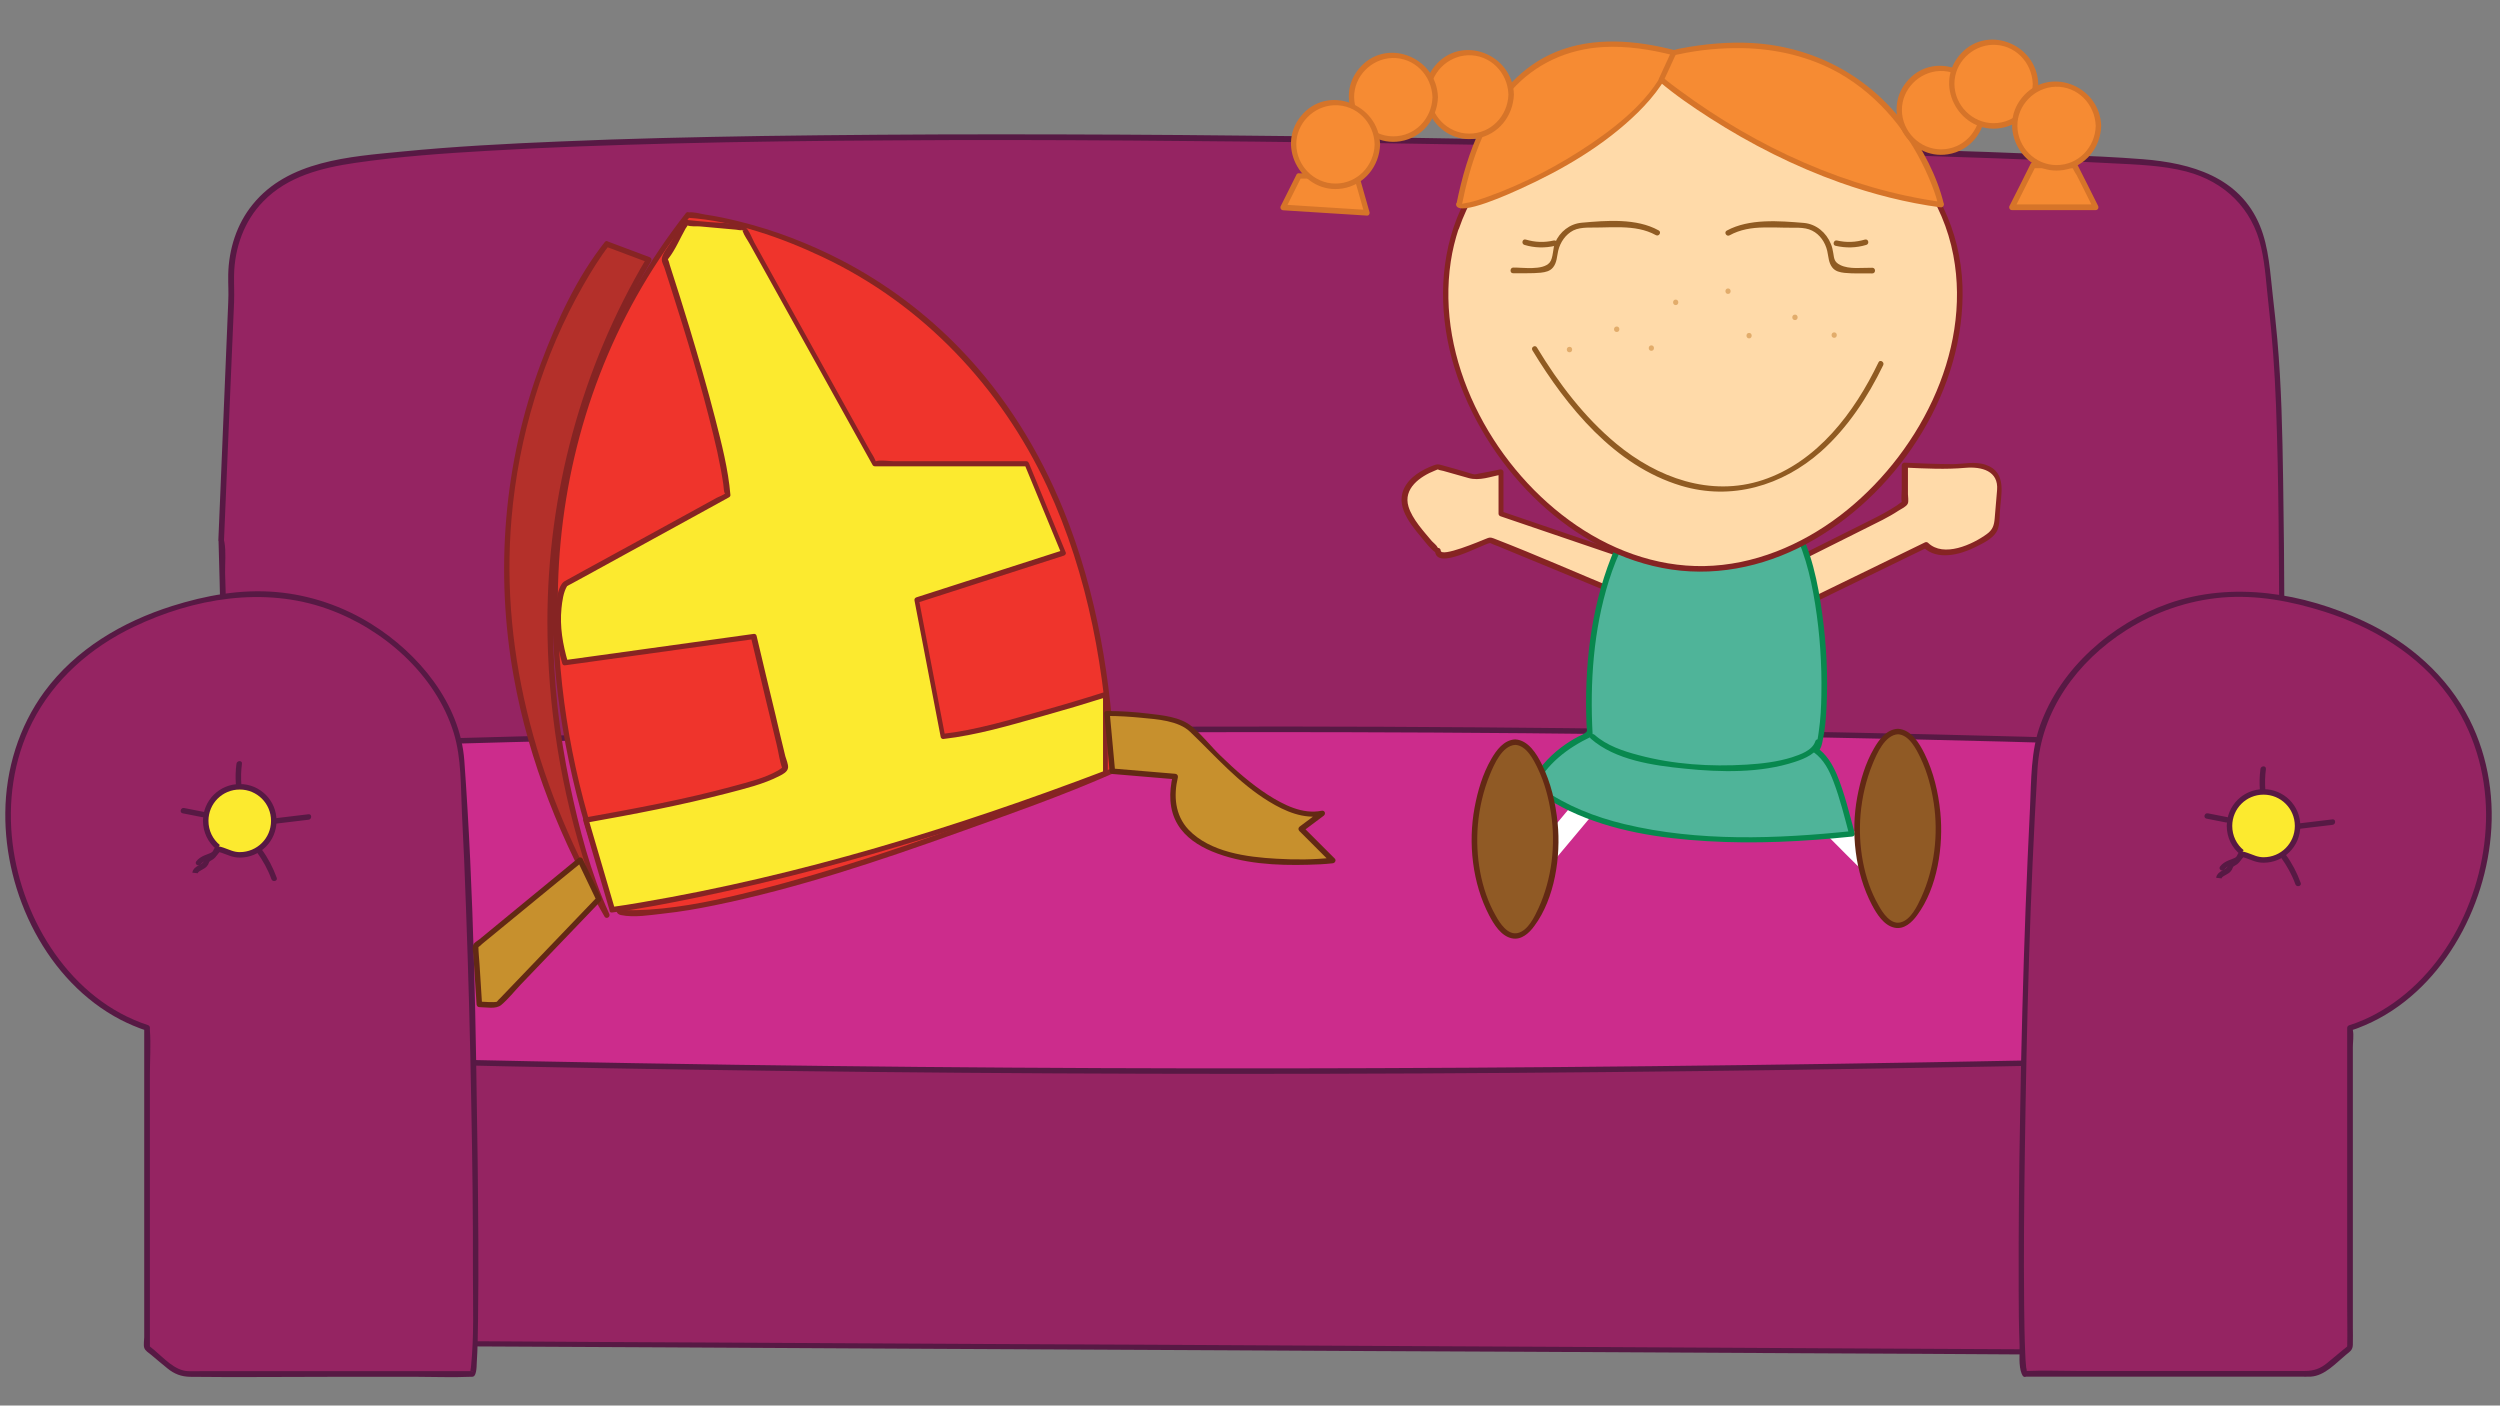 <?xml version="1.0" encoding="utf-8"?>
<!-- Generator: Adobe Illustrator 23.0.0, SVG Export Plug-In . SVG Version: 6.00 Build 0)  -->
<svg version="1.1" id="Laag_1" xmlns="http://www.w3.org/2000/svg" xmlns:xlink="http://www.w3.org/1999/xlink" x="0px" y="0px"
	 viewBox="0 0 1366 768" style="enable-background:new 0 0 1366 768;" xml:space="preserve">
<rect x="0" y="0" width="1366" height="768" fill="#808080" stroke="none"/>
<style type="text/css">
	.st0{fill:#952462;}
	.st1{fill:#571944;}
	.st2{fill:#CC2C8C;}
	.st3{fill:#FCEA2F;stroke:#571944;stroke-width:3;stroke-miterlimit:10;}
	.st4{fill:#FFFFFF;}
	.st5{fill:#FFDAA9;}
	.st6{fill:#862423;}
	.st7{fill:#4FB499;}
	.st8{fill:#08884E;}
	.st9{fill:#905A25;}
	.st10{fill:#622914;}
	.st11{fill:#905B22;}
	.st12{fill:#E2AC6B;}
	.st13{fill:#F68B33;}
	.st14{fill:#D67429;}
	.st15{fill:#EF342C;}
	.st16{fill:#FCEA2F;}
	.st17{fill:#C7902D;}
	.st18{fill:#B4302A;}
</style>
<g id="bank">
	<g>
		<path class="st0" d="M120.9,295.2l5.7-137.5c0,0-8.5-57,57.3-68.8c160.4-28.6,942.5-5.7,991.2,0c11.4,1.3,57.3,2.9,63,54.4
			s8.6,48.7,8.6,263.6v332.3l-1114.4-5.7L120.9,295.2z"/>
		<g>
			<path class="st1" d="M122.4,295.2c1.2-27.7,2.3-55.5,3.5-83.2c0.7-15.6,1.3-31.2,2-46.8c0.2-5.8-0.1-9.4,0-15
				c0.3-14.8,5.5-29.5,15.9-40.1c13.3-13.8,32-18.4,50.3-21.1c24-3.5,48.3-5.2,72.5-6.6c33.6-2,67.2-3.1,100.8-4
				c40-1,80-1.5,119.9-1.7c43.7-0.3,87.5-0.2,131.2,0.1c44.7,0.3,89.4,0.8,134.2,1.4c43.1,0.6,86.3,1.4,129.4,2.4
				c38.4,0.8,76.7,1.8,115.1,2.9c31.1,0.9,62.1,1.9,93.2,3c21,0.8,42.1,1.6,63.1,2.7c13.6,0.7,27.8,1.1,41,4.5
				c21,5.5,36.2,20.2,41,41.6c2.3,10,2.8,20.7,4,30.9c2.1,18.3,3.4,36.7,4.1,55.1c1.6,42.7,1.6,85.4,1.8,128.1
				c0.1,28,0.1,56.1,0.1,84.1c0,31.8,0,63.6,0,95.3c0,38.7,0,77.4,0,116.1c0,27.5,0,54.9,0,82.4c0,4.1,0,8.1,0,12.2
				c0.5-0.5,1-1,1.5-1.5c-9.9-0.1-19.9-0.1-29.8-0.2c-27-0.1-54.1-0.3-81.1-0.4c-40-0.2-80-0.4-120-0.6
				c-48.8-0.3-97.6-0.5-146.4-0.8c-53.4-0.3-106.9-0.5-160.3-0.8c-53.9-0.3-107.9-0.6-161.8-0.8c-50.3-0.3-100.6-0.5-150.9-0.8
				c-42.5-0.2-85-0.4-127.5-0.7c-30.5-0.2-61.1-0.3-91.6-0.5c-9.4,0-18.9-0.1-28.3-0.1c-4.8,0-10.2-0.7-15-0.1c-0.6,0.1-1.2,0-1.8,0
				c0.5,0.5,1,1,1.5,1.5c-0.4-14.5-0.8-29-1.1-43.4c-0.9-35-1.8-70-2.7-104.9c-1.1-42.1-2.2-84.3-3.3-126.4
				c-1-36.5-1.9-72.9-2.9-109.4c-0.3-12.1-0.6-24.2-1-36.4c-0.1-5.4,0.6-11.7-0.4-17.1C122.4,295.7,122.5,295.4,122.4,295.2
				c-0.1-1.9-3.1-1.9-3,0c0.4,14.5,0.8,29,1.1,43.4c0.9,35,1.8,70,2.7,104.9c1.1,42.1,2.2,84.3,3.3,126.4c1,36.5,1.9,72.9,2.9,109.4
				c0.3,12.1,0.6,24.2,1,36.4c0.1,5.4-0.6,11.7,0.4,17.1c0,0.2,0,0.5,0,0.7c0,0.8,0.7,1.5,1.5,1.5c9.9,0.1,19.9,0.1,29.8,0.2
				c27,0.1,54.1,0.3,81.1,0.4c40,0.2,80,0.4,120,0.6c48.8,0.3,97.6,0.5,146.4,0.8c53.4,0.3,106.9,0.5,160.3,0.8
				c53.9,0.3,107.9,0.6,161.8,0.8c50.3,0.3,100.6,0.5,150.9,0.8c42.5,0.2,85,0.4,127.5,0.7c30.5,0.2,61.1,0.3,91.6,0.5
				c14.4,0.1,28.9,0.5,43.3,0.2c0.6,0,1.2,0,1.8,0c0.8,0,1.5-0.7,1.5-1.5c0-16.1,0-32.3,0-48.4c0-35.9,0-71.8,0-107.7
				c0-37.6,0-75.2,0-112.7c0-20.7,0-41.3,0-62c0-48.7,0-97.4-0.8-146.2c-0.4-25.7-0.9-51.5-3.2-77.2c-0.7-7.7-1.5-15.4-2.4-23.1
				c-1.5-13-2.1-26.6-7.1-38.7c-11-26.6-37.5-34.2-63.8-36.3c-15-1.2-30-1.8-45-2.4c-26.6-1.1-53.3-2.1-80-2.9
				c-35.7-1.1-71.4-2.1-107-3c-41.7-1-83.4-1.9-125.2-2.7c-44.7-0.8-89.3-1.5-134-1.9c-45.1-0.5-90.3-0.7-135.5-0.7
				c-42.6,0-85.1,0.3-127.7,0.9c-36.9,0.6-73.8,1.4-110.7,3c-28.8,1.2-57.6,2.7-86.2,5.5c-28.6,2.8-62.3,4.9-81.7,29
				c-8.7,10.7-13,24.4-13.3,38.1c-0.1,6.1,0.3,9.3,0,15.3c-1.4,34.6-2.9,69.2-4.3,103.8c-0.4,8.8-0.7,17.5-1.1,26.3
				C119.4,297.1,122.4,297.1,122.4,295.2z"/>
		</g>
	</g>
	<g>
		<path class="st2" d="M176.8,578.8c340.2,8.9,683.2,8.3,1028.5,0V406.9c-337.6-11.3-680.4-11.3-1028.5,0V578.8z"/>
		<g>
			<path class="st1" d="M176.8,580.3c133.4,3.5,266.8,5.5,400.2,6.2c133.5,0.7,267,0,400.5-1.9c75.9-1.1,151.9-2.5,227.8-4.3
				c0.8,0,1.5-0.7,1.5-1.5c0-50.2,0-100.5,0-150.7c0-7,0-14.1,0-21.1c0-0.8-0.7-1.5-1.5-1.5c-133-4.4-266.1-7.1-399.1-8.1
				c-134-1-268-0.2-401.9,2.3c-75.8,1.4-151.6,3.3-227.4,5.8c-0.8,0-1.5,0.7-1.5,1.5c0,50.2,0,100.5,0,150.7c0,7,0,14.1,0,21.1
				c0,1.9,3,1.9,3,0c0-50.2,0-100.5,0-150.7c0-7,0-14.1,0-21.1c-0.5,0.5-1,1-1.5,1.5c135.5-4.4,271.1-7.1,406.6-8.1
				c133.3-0.9,266.6-0.2,399.8,2.3c74,1.4,148,3.3,222,5.8c-0.5-0.5-1-1-1.5-1.5c0,50.2,0,100.5,0,150.7c0,7,0,14.1,0,21.1
				c0.5-0.5,1-1,1.5-1.5c-134.6,3.2-269.2,5.3-403.8,6.1c-133.2,0.8-266.3,0.3-399.5-1.6c-75.1-1.1-150.1-2.6-225.2-4.5
				C174.9,577.2,174.9,580.2,176.8,580.3z"/>
		</g>
	</g>
	<g>
		<path class="st0" d="M1106.5,750.7h155.3c3.3,0,6.5-1.2,9-3.3l13.3-11.1c0.1-1.4,0-174.8,0-174.8
			c88.8-28.6,126.1-203.4-37.2-234.9c-73.6-14.2-131.8,43-134.6,88.8C1104.5,538.5,1102.5,753.3,1106.5,750.7z"/>
		<g>
			<path class="st1" d="M1106.5,752.2c21.7,0,43.5,0,65.2,0c28.3,0,56.6,0,84.9,0c2,0,4,0.1,6,0c7.7-0.5,13.6-7.3,19.2-11.9
				c2.4-2,3.7-2.6,3.8-5.6c0.1-3.3,0-6.7,0-10c0-29.9,0-59.7,0-89.6c0-15.5,0-31,0-46.5c0-5.5,0-11,0-16.5c0-2.8,0.6-6.4,0-9.2
				c-0.1-0.4,0-0.9,0-1.2c-0.4,0.5-0.7,1-1.1,1.4c43.2-14.1,70.7-58.6,76-102c2.9-23.1-0.6-47-11.1-67.8
				c-12.2-24.2-33.3-42.4-57.6-53.8c-33.1-15.5-71.9-22.1-107.1-9.7c-30.8,10.9-58.7,35.2-69.9,66.3c-5.2,14.4-4.9,30.1-5.6,45.2
				c-0.9,18.1-1.7,36.3-2.4,54.5c-1.4,37.7-2.4,75.3-3,113c-0.6,31.9-0.9,63.8-0.8,95.8c0,10.3,0.1,20.5,0.5,30.8
				c0.1,4.4-0.6,10.9,1.1,15.1c0.5,1.2,1.1,2.4,2.7,1.6c1.7-0.9,0.2-3.5-1.5-2.6c2-1,1.6,0.7,1.8,0.4c0.1-0.1-0.2-0.6-0.2-0.7
				c0.1-0.6-0.2-1.6-0.3-2.1c-0.3-2.5-0.4-5-0.5-7.5c-0.4-8.7-0.5-17.5-0.6-26.3c-0.3-28.3,0-56.6,0.4-84.9
				c1-69.4,2.7-138.9,6.9-208.2c1.9-31.9,21.8-58.9,48.4-75.8c15.7-10,33.8-16.3,52.4-17.9c19-1.6,37.9,2,55.9,7.7
				c26.4,8.4,51.4,23.2,67.9,46c13.6,18.8,20.4,41.6,20.5,64.7c0.1,42.9-22.1,88.8-60.8,109.4c-4.5,2.4-9.2,4.4-14,5.9
				c-0.6,0.2-1.1,0.8-1.1,1.4c0,19.6,0,39.2,0,58.8c0,31.2,0,62.4,0,93.7c0,7.3,0.2,14.6,0,21.8c0,0.8-0.1,0,0.4-0.6
				c-0.7,0.8-1.8,1.5-2.6,2.2c-2.9,2.4-5.9,4.9-8.8,7.3c-3.6,3-7.4,4.3-12,4.3c-25.8,0-51.6,0-77.4,0c-15.8,0-31.6,0-47.3,0
				c-9,0-18.1-0.4-27,0c-0.4,0-0.9,0-1.3,0C1104.5,749.2,1104.5,752.2,1106.5,752.2z"/>
		</g>
	</g>
	<g>
		<path class="st0" d="M257.9,750.7H102.6c-3.3,0-6.5-1.2-9-3.3l-13.3-11.1c-0.1-1.4,0-174.8,0-174.8
			c-88.8-28.6-126.1-203.4,37.2-234.9c73.6-14.2,131.8,43,134.6,88.8C259.9,538.5,261.9,753.3,257.9,750.7z"/>
		<g>
			<path class="st1" d="M257.9,749.2c-21.1,0-42.2,0-63.2,0c-28.4,0-56.8,0-85.2,0c-2.2,0-4.5,0.1-6.7,0
				c-7.4-0.3-13.3-7.2-18.7-11.7c-0.8-0.7-1.9-1.4-2.6-2.2c0.2,0.3,0.4,1.5,0.4,0.6c0-0.8,0-1.7,0-2.5c0-3.7,0-7.4,0-11.1
				c0-29.9,0-59.9,0-89.8c0-15,0-30.1,0-45.1c0-8.1,0.6-16.5,0-24.7c0-0.4,0-0.8,0-1.2c0-0.7-0.5-1.2-1.1-1.4
				C38.9,546.4,12.1,503.1,6.9,461c-2.8-22.6,0.4-45.9,10.7-66.3c11.8-23.4,32-41,55.5-52.2c32.6-15.6,71.1-22.2,105.8-9.8
				c30.7,10.9,59.2,36,69,67.7c4.3,14,3.8,29.4,4.5,43.9c0.9,17.1,1.6,34.2,2.2,51.3c1.3,35.9,2.3,71.8,2.9,107.7
				c0.6,30.9,1,61.7,0.9,92.6c0,17,0.7,34.4-1.1,51.3c-0.1,0.5-0.3,1.4-0.2,1.9c0,0.1-0.2,0.6-0.2,0.7c0.2,0.3,0-1.4,1.8-0.4
				c-1.7-0.9-3.2,1.7-1.5,2.6c3.4,1.7,3.2-5.8,3.3-7.3c0.5-7.8,0.6-15.6,0.7-23.4c0.4-28.9,0.1-57.7-0.2-86.6
				c-1-73-2-146.3-7.3-219.2c-2.3-31.2-25-58.5-50.7-74.5c-15.7-9.8-33.6-15.9-52-17.5c-19.3-1.7-38.5,1.8-56.9,7.6
				c-27.2,8.6-52.7,23.6-69.8,46.8c-14,19.1-21.2,42.5-21.4,66.1c-0.5,44.4,22.7,92.2,63,113.2c4.5,2.3,9.2,4.3,14,5.9
				c-0.4-0.5-0.7-1-1.1-1.4c0,20.2,0,40.5,0,60.7c0,31.5,0,63,0,94.5c0,4.6,0,9.2,0,13.8c0,1.6-0.5,4.1,0,5.7
				c0.5,1.7,2.4,2.7,3.8,3.9c3,2.5,5.9,5,8.9,7.4c3.8,3.1,7.6,4.5,12.4,4.6c25.3,0.3,50.6,0,75.9,0c16.2,0,32.4,0,48.6,0
				c9.3,0,18.8,0.4,28.1,0c0.5,0,0.9,0,1.4,0C259.8,752.2,259.9,749.2,257.9,749.2z"/>
		</g>
	</g>
	<g>
		<path class="st3" d="M1225,465.7c-4.2-3.4-6.8-8.6-6.8-14.4c0-10.3,8.3-18.6,18.6-18.6c10.3,0,18.6,8.3,18.6,18.6
			s-8.3,18.6-18.6,18.6c-3.6,0-6.1-1.4-9.3-2.5c-4.5-1.5-2.5-0.3-5.2,2.9c-0.9,1.1-2.5,1.4-3.3,2.5c-0.4,0.5-0.5,1.2-0.8,1.7
			c-1.3,2.4-5.5,2.6-5.8,5.3"/>
		<g>
			<g>
				<path class="st1" d="M1235.1,420.2c-0.5,3.8-0.6,7.6-0.3,11.5c0.2,1.9,3.2,1.9,3,0c-0.3-3.8-0.2-7.6,0.3-11.5
					C1238.3,418.2,1235.3,418.3,1235.1,420.2L1235.1,420.2z"/>
			</g>
		</g>
		<g>
			<g>
				<path class="st1" d="M1256.2,452.9c6.1-0.7,12.2-1.5,18.3-2.2c1.9-0.2,1.9-3.2,0-3c-6.1,0.7-12.2,1.5-18.3,2.2
					C1254.3,450.2,1254.3,453.2,1256.2,452.9L1256.2,452.9z"/>
			</g>
		</g>
		<g>
			<g>
				<path class="st1" d="M1246.3,468.5c3.3,4.6,6,9.4,7.9,14.7c0.7,1.8,3.6,1,2.9-0.8c-2-5.5-4.7-10.7-8.2-15.5
					C1247.7,465.5,1245.1,467,1246.3,468.5L1246.3,468.5z"/>
			</g>
		</g>
		<g>
			<g>
				<path class="st1" d="M1223.3,466.9c-1.2,1.8-3.6,2.4-5.6,3.2c-1.9,0.8-3.5,1.8-4.7,3.4c-1.1,1.6,1.5,3.1,2.6,1.5
					c1.3-1.8,3.7-2.4,5.6-3.2c1.9-0.8,3.4-1.8,4.6-3.5C1227,466.9,1224.4,465.4,1223.3,466.9L1223.3,466.9z"/>
			</g>
		</g>
		<g>
			<g>
				<path class="st1" d="M1217.1,446.5c-3.6-0.7-7.1-1.4-10.7-2.1c-1.9-0.4-2.7,2.5-0.8,2.9c3.6,0.7,7.1,1.4,10.7,2.1
					C1218.2,449.8,1219,446.9,1217.1,446.5L1217.1,446.5z"/>
			</g>
		</g>
	</g>
	<g>
		<path class="st3" d="M119.2,462.9c-4.2-3.4-6.8-8.6-6.8-14.4c0-10.3,8.3-18.6,18.6-18.6s18.6,8.3,18.6,18.6s-8.3,18.6-18.6,18.6
			c-3.6,0-6.1-1.4-9.3-2.5c-4.5-1.5-2.5-0.3-5.2,2.9c-0.9,1.1-2.5,1.4-3.3,2.5c-0.4,0.5-0.5,1.2-0.8,1.7c-1.3,2.4-5.5,2.6-5.8,5.3"
			/>
		<g>
			<g>
				<path class="st1" d="M129.2,417.3c-0.5,3.8-0.6,7.6-0.3,11.5c0.2,1.9,3.2,1.9,3,0c-0.3-3.8-0.2-7.6,0.3-11.5
					C132.5,415.4,129.5,415.4,129.2,417.3L129.2,417.3z"/>
			</g>
		</g>
		<g>
			<g>
				<path class="st1" d="M150.3,450.1c6.1-0.7,12.2-1.5,18.3-2.2c1.9-0.2,1.9-3.2,0-3c-6.1,0.7-12.2,1.5-18.3,2.2
					C148.4,447.3,148.4,450.3,150.3,450.1L150.3,450.1z"/>
			</g>
		</g>
		<g>
			<g>
				<path class="st1" d="M140.4,465.7c3.3,4.6,6,9.4,7.9,14.7c0.7,1.8,3.6,1,2.9-0.8c-2-5.5-4.7-10.7-8.2-15.5
					C141.9,462.6,139.3,464.1,140.4,465.7L140.4,465.7z"/>
			</g>
		</g>
		<g>
			<g>
				<path class="st1" d="M117.5,464.1c-1.2,1.8-3.6,2.4-5.6,3.2c-1.9,0.8-3.5,1.8-4.7,3.4c-1.1,1.6,1.5,3.1,2.6,1.5
					c1.3-1.8,3.7-2.4,5.6-3.2c1.9-0.8,3.4-1.8,4.6-3.5C121.1,464,118.5,462.5,117.5,464.1L117.5,464.1z"/>
			</g>
		</g>
		<g>
			<g>
				<path class="st1" d="M111.3,443.6c-3.6-0.7-7.1-1.4-10.7-2.1c-1.9-0.4-2.7,2.5-0.8,2.9c3.6,0.7,7.1,1.4,10.7,2.1
					C112.4,446.9,113.2,444,111.3,443.6L111.3,443.6z"/>
			</g>
		</g>
	</g>
</g>
<g id="benen">
	<g>
		<path class="st4" d="M1023.1,464.1c-27.9-28-55.8-56-83.6-84c-4-4-7.9-8-11.9-11.9c-2.1-2.1-6.4-2.5-8.5,0
			c-28.1,33.6-56.3,67.1-84.4,100.7c-4.3,5.1-8.5,10.2-12.7,15.3c-4.9,5.9,3.6,14.5,8.5,8.5c27.9-33.8,56.3-67.2,84.4-100.8
			c4.2-5,8.5-10.1,12.7-15.1c-2.8,0-5.7,0-8.5,0c27.9,28,55.8,56,83.6,84c4,4,7.9,8,11.9,11.9
			C1020.1,478.1,1028.6,469.6,1023.1,464.1L1023.1,464.1z"/>
	</g>
</g>
<g id="armen">
	<g>
		<path class="st5" d="M946,349.6l106-51.6c0,0,8.6,8.6,25.8,0s11.5-8.6,14.3-28.6s-22.9-14.3-22.9-14.3h-11.5l-17.2-0.8v20.8
			l-8.6,5.7l-85.9,43l-126.1-43v-22.9l-14.3,2.9l-20.1-5.7c0,0-28.6,8.6-14.3,28.6s14.3,17.2,14.3,17.2s0,5.7,14.3,0
			c14.3-5.7,14.3-5.7,14.3-5.7L946,349.6z"/>
		<g>
			<path class="st6" d="M946.8,350.9c30.9-15.1,61.9-30.1,92.8-45.2c4.4-2.1,8.8-4.3,13.2-6.4c-0.6-0.1-1.2-0.2-1.8-0.2
				c7.5,7.3,20.1,4,28.2-0.1c4-2,9.1-4.3,11.6-8.2c1.9-3.1,1.7-7.1,1.9-10.6c0.5-9.7,4.3-22.1-7.6-26.2c-6-2.1-12.8-0.4-18-0.4
				c-8.9,0-17.6-0.4-26.5-0.8c-0.8,0-1.5,0.7-1.5,1.5c0,4.4,0,8.9,0,13.3c0,2.1-0.4,4.7,0,6.8c0.3,1.3,0.6-0.5,0.4-0.3
				c-1.1,0.5-2.1,1.4-3.1,2.1c-4.7,3.1-9.3,5.5-14.3,8c-20.5,10.2-40.9,20.5-61.4,30.7c-4.8,2.4-10.1,6.2-15.3,7.6
				c1.4-0.4,1.2,0.1,0.4-0.4c-0.6-0.4-1.7-0.6-2.5-0.8c-2.9-1-5.8-2-8.7-3c-21.4-7.3-42.8-14.6-64.3-21.9
				c-16.6-5.7-33.3-11.3-49.9-17c0.4,0.5,0.7,1,1.1,1.4c0-7.6,0-15.3,0-22.9c0-1-1-1.6-1.9-1.4c-3.9,0.8-7.8,1.6-11.7,2.3
				c-0.7,0.1-1.4,0.4-2.1,0.4c-1.2,0.1,0.8,0.1-0.1,0c-1.6-0.2-3.2-0.9-4.7-1.3c-4.5-1.3-8.9-2.6-13.4-3.8c-1.7-0.5-2.4-0.5-4.1,0.1
				c-6.5,2.4-13.6,6.5-16.5,13.1c-4.8,10.8,5.8,21.5,12,29.2c0.3,0.4,7.9,9.8,8.1,4.4c-1,0-2,0-3,0c0.4,11.5,26-3.8,30.5-4.3
				c-1.3,0.1-0.4,0,0.3,0.4c1.1,0.6,2.5,1,3.7,1.5c4.6,1.9,9.2,3.8,13.8,5.7c29.6,12.2,59.1,24.4,88.7,36.6
				c8.2,3.4,16.4,6.8,24.5,10.1c1.8,0.7,2.6-2.2,0.8-2.9c-19.8-8.2-39.6-16.4-59.4-24.5c-23.6-9.7-47-20.1-70.8-29.3
				c-1.9-0.7-2.4-0.6-4.3,0.2c-3,1.2-24.6,10.4-24.7,6.4c-0.1-1.9-2.9-1.9-3,0c0-0.8,1.8-1.5,1.8-1.3c0,0-0.6-0.4-0.6-0.5
				c-0.3-1-2.3-2.5-3-3.3c-4.5-5.4-10.7-12-12.8-18.9c-3-9.9,6.4-16.5,14.5-19.7c0.6-0.2,1.4-0.7,2.1-0.7c-1.6,0.2,1.7,0.7,2.4,0.9
				c4.6,1.3,9.2,2.6,13.8,3.9c6,1.7,12.2-0.8,18.3-2c-0.6-0.5-1.3-1-1.9-1.4c0,7.6,0,15.3,0,22.9c0,0.7,0.5,1.2,1.1,1.4
				c36.8,12.5,73.6,25.1,110.4,37.6c3.5,1.2,7.1,2.4,10.6,3.6c1.4,0.5,3.3,1.5,4.8,1.6c3.5,0.3,8.5-3.6,11.5-5.1
				c20.9-10.4,41.7-20.9,62.6-31.3c6-3,12-5.8,17.6-9.5c1.5-1,4.2-2.1,5-3.8c0.6-1.3,0.1-3.9,0.1-5.2c0-5.3,0-10.7,0-16
				c-0.5,0.5-1,1-1.5,1.5c11.1,0.5,22,1.1,33.1,0.1c8.7-0.7,18,1.7,17.1,12.2c-0.4,5.1-0.9,10.2-1.3,15.4c-0.3,3.8-1.1,6.3-4.3,8.6
				c-7.8,5.7-23.6,13-32.1,4.8c-0.5-0.5-1.2-0.5-1.8-0.2c-30.9,15.1-61.9,30.1-92.8,45.2c-4.4,2.1-8.8,4.3-13.2,6.4
				C943.5,349.1,945.1,351.7,946.8,350.9z"/>
		</g>
	</g>
</g>
<g id="jurkje">
	<g>
		<path class="st7" d="M837.2,429.8c1.8-4.7,28.6,41.2,174.8,25.8c-7.4-27-10.6-39.3-20.1-45.8c8.3-3,11.1-132.4-34.4-143.2
			c-44.1-10.5-60.2,5.7-60.2,5.7c3.6,3.4-33.8,37.5-28.6,128.9C862.4,404.2,845.7,412.1,837.2,429.8z"/>
		<g>
			<path class="st8" d="M838.5,430.6c-0.4,1.1-1.7-0.3-0.1,0.9c1.2,0.9,2.5,1.8,3.7,2.6c4.9,3.4,10.1,6.4,15.5,9
				c23.3,11,49.5,15,75,16.5c26.5,1.6,53,0.2,79.4-2.5c1-0.1,1.7-0.9,1.4-1.9c-2.9-10.7-5.5-21.8-9.8-32.1
				c-2.5-5.8-5.7-11-10.9-14.7c0,0.9,0,1.7,0,2.6c2.4-1,3-5.2,3.4-7.4c1.2-5.5,1.6-11.2,1.9-16.8c0.9-17,0-34.3-2.3-51.2
				c-2.3-17.1-6-35-14.5-50.2c-3.3-6-7.6-11.6-13.2-15.7c-7.8-5.6-18.2-6.7-27.5-7.7c-13.5-1.4-33.6-1.4-44.2,9.1
				c-0.6,0.6-0.5,1.5,0,2.1c-0.4-0.5-0.1-0.6-0.3,0.1c-0.2,0.7-0.6,1.3-0.9,1.9c-1.1,2.2-2.4,4.3-3.7,6.5c-4.2,7.3-7.9,14.9-11,22.7
				c-11.5,29.1-14.8,61-13.5,92.1c0.1,2.8,0.9,2.9-1.1,4.2c-1.1,0.8-2.5,1.3-3.7,1.9c-3.2,1.7-6.3,3.7-9.2,5.9
				c-7.2,5.5-13.1,12.3-17.1,20.4C835,430.8,837.6,432.3,838.5,430.6c6.6-13.2,17.9-21.9,31-28.1c0.4-0.2,0.8-0.8,0.7-1.3
				c-1.5-28.2,0.4-56.8,8.9-83.9c4.3-13.8,10.7-26.2,17.6-38.8c1-1.9,3.5-5.3,1.6-7.3c0,0.7,0,1.4,0,2.1c7.9-7.8,22.6-8.9,32.8-8.8
				c7.2,0.1,14.4,1,21.4,2.5c3.9,0.8,7.6,1.6,11.1,3.6c5.7,3.2,10.1,8.4,13.5,14c8.3,13.6,12.2,29.9,14.7,45.5
				c2.6,16.3,3.7,32.8,3.4,49.3c-0.1,6.7-0.4,13.5-1.4,20.1c-0.3,1.9-0.8,8.2-2.7,9c-1.1,0.5-0.8,2,0,2.6c5.4,3.9,8.4,9.8,10.7,15.9
				c3.6,9.4,6,19.3,8.6,29c0.5-0.6,1-1.3,1.4-1.9c-41,4.3-83.8,5.9-124.2-3.8c-16.1-3.9-31.5-9.9-45.1-19.5
				c-1.3-0.9-5.5-4.7-6.8-1.8C835.1,430.8,837.7,432.3,838.5,430.6z"/>
		</g>
	</g>
	<g>
		<path class="st7" d="M993.3,405.4c-5.7,19.8-98.9,19.1-123.2-2.8"/>
		<g>
			<path class="st8" d="M991.9,405c-1.6,5.1-8.3,7.3-12.8,8.8c-8,2.5-16.6,3.5-24.9,4c-19.6,1.2-39.9-0.1-58.9-5.2
				c-8.4-2.2-17.4-5.2-24-11.1c-1.4-1.3-3.6,0.8-2.1,2.1c13.4,11.8,34.4,14.7,51.5,16.4c19.5,2,41.2,2.5,60-3.7
				c5.5-1.8,12.3-4.6,14.2-10.6C995.3,404,992.4,403.2,991.9,405L991.9,405z"/>
		</g>
	</g>
</g>
<g id="linkervoet">
	<path class="st9" d="M827.9,405.5c-10.8,0-21.1,26.6-22.2,48.5c-1.3,26.8,10.7,57.5,22.2,57.5c11.3,0,22.6-29.4,22.2-54.5
		C849.7,433.3,838.9,405.5,827.9,405.5z"/>
	<g>
		<path class="st10" d="M827.9,404c-6.2,0.3-10.3,5.9-13.1,10.8c-4.7,8.1-7.4,17.4-9.1,26.5c-3.6,19.4-1.2,41.3,8,58.9
			c2.6,4.9,6.5,11.3,12.4,12.5c5.2,1.1,9.5-2.9,12.3-6.8c11.2-15.1,14.5-38,12.7-56.2c-1.1-11-3.7-22.1-8.6-32
			C839.7,412,835.1,404.4,827.9,404c-1.9-0.1-1.9,2.9,0,3c6.2,0.3,10.1,8.2,12.4,13c3.7,7.7,5.9,16.2,7.2,24.6
			c2.6,17.1,0.4,35.7-6.8,51.5c-2.2,4.8-5.8,12.4-11.4,13.7c-5.5,1.3-9.8-5.4-12-9.4c-8.3-14.4-11.2-33-9.8-49.5
			c0.8-9.4,3-19,6.6-27.7c2.3-5.6,6.7-15.8,13.9-16.2C829.8,406.9,829.8,403.9,827.9,404z"/>
	</g>
</g>
<g id="rechtervoet">
	<path class="st9" d="M1037,399.7c-10.8,0-21.1,26.6-22.2,48.5c-1.3,26.8,10.7,57.5,22.2,57.5c11.3,0,22.6-29.4,22.2-54.5
		C1058.8,427.6,1048.1,399.7,1037,399.7z"/>
	<g>
		<path class="st10" d="M1037,398.2c-6.2,0.3-10.3,5.9-13.1,10.8c-4.7,8.1-7.4,17.4-9.1,26.5c-3.6,19.4-1.2,41.3,8,58.9
			c2.6,4.9,6.5,11.3,12.4,12.5c5.2,1.1,9.5-2.9,12.3-6.8c11.2-15.1,14.5-38,12.7-56.2c-1.1-11-3.7-22.1-8.6-32
			C1048.8,406.2,1044.3,398.6,1037,398.2c-1.9-0.1-1.9,2.9,0,3c6.2,0.3,10.1,8.2,12.4,13c3.7,7.7,5.9,16.2,7.2,24.6
			c2.6,17.1,0.4,35.7-6.8,51.5c-2.2,4.8-5.8,12.4-11.4,13.7c-5.5,1.3-9.8-5.4-12-9.4c-8.3-14.4-11.2-33-9.8-49.5
			c0.8-9.4,3-19,6.6-27.7c2.3-5.6,6.7-15.8,13.9-16.2C1038.9,401.1,1038.9,398.1,1037,398.2z"/>
	</g>
</g>
<g id="hoofd_2_">
	<path class="st5" d="M795.6,124.7c-26.7,79.6,45.6,184.7,131.8,186.2c87.6,1.5,165.4-104.4,137.5-186.2
		c-19.5-57.3-87.1-91.7-149-85.9C867,43.3,812.7,73.7,795.6,124.7z"/>
	<g>
		<path class="st6" d="M794.2,124.3c-17.6,53.4,7.4,113.5,47,150.4c19.9,18.6,44.9,32.5,72.1,36.5c27.2,4,54.6-2.7,78.2-16.5
			c47.3-27.5,82.6-82.7,80.8-138.4c-2.1-61.6-54.8-105.5-112.3-116.8C902.1,28.3,834.2,51.7,803.5,104
			C799.7,110.4,796.6,117.2,794.2,124.3c-0.6,1.8,2.3,2.6,2.9,0.8c19.6-57,84.4-88.8,142.1-85.2c57,3.6,116.9,40.4,128.1,99.6
			c10.2,53.7-19.9,110.2-61.9,142.2c-21.3,16.2-47.2,27.1-74.2,27.6c-26.7,0.5-52.5-9.4-73.9-25.1c-42.7-31.2-72.7-87.7-64.6-141.3
			c0.9-6.1,2.4-12.1,4.3-17.9C797.7,123.3,794.8,122.5,794.2,124.3z"/>
	</g>
</g>
<g id="mond_1_">
	<g>
		<path class="st11" d="M837.3,191.4c18.8,31,45,63.1,81.2,74c27.5,8.3,55.4,0,76.5-18.7c14.6-13,25.5-29.7,34-47.2
			c0.8-1.7-1.8-3.3-2.6-1.5c-13.1,27.3-33.4,54.4-63.3,64.3c-28.5,9.4-57.6-1.3-79.9-19.8c-17.6-14.6-31.6-33.1-43.4-52.6
			C838.9,188.2,836.3,189.7,837.3,191.4L837.3,191.4z"/>
	</g>
</g>
<g id="sproeten_1_">
	<g>
		<g>
			<path class="st12" d="M857.6,192.5c1.9,0,1.9-3,0-3C855.6,189.5,855.6,192.5,857.6,192.5L857.6,192.5z"/>
		</g>
	</g>
	<g>
		<g>
			<path class="st12" d="M883.4,181.4c1.9,0,1.9-3,0-3C881.4,178.4,881.4,181.4,883.4,181.4L883.4,181.4z"/>
		</g>
	</g>
	<g>
		<g>
			<path class="st12" d="M915.6,166.7c1.9,0,1.9-3,0-3C913.7,163.7,913.7,166.7,915.6,166.7L915.6,166.7z"/>
		</g>
	</g>
	<g>
		<g>
			<path class="st12" d="M902.3,191.7c1.9,0,1.9-3,0-3C900.4,188.7,900.4,191.7,902.3,191.7L902.3,191.7z"/>
		</g>
	</g>
	<g>
		<g>
			<path class="st12" d="M944.2,160.6c1.9,0,1.9-3,0-3C942.3,157.6,942.3,160.6,944.2,160.6L944.2,160.6z"/>
		</g>
	</g>
	<g>
		<g>
			<path class="st12" d="M955.7,184.9c1.9,0,1.9-3,0-3C953.8,181.9,953.8,184.9,955.7,184.9L955.7,184.9z"/>
		</g>
	</g>
	<g>
		<g>
			<path class="st12" d="M980.8,174.9c1.9,0,1.9-3,0-3C978.8,171.9,978.8,174.9,980.8,174.9L980.8,174.9z"/>
		</g>
	</g>
	<g>
		<g>
			<path class="st12" d="M1002.2,184.6c1.9,0,1.9-3,0-3C1000.3,181.6,1000.3,184.6,1002.2,184.6L1002.2,184.6z"/>
		</g>
	</g>
</g>
<g id="ogen_1_">
	<g>
		<g>
			<path class="st11" d="M826.8,149.3c5-0.1,10.2,0.2,15.1-0.3c2.6-0.3,5-0.8,6.7-2.9c2.1-2.6,2.1-6,2.8-9.1c1.1-4.6,4-8.9,8.3-11.1
				c4.3-2.1,10.2-1.4,14.9-1.6c3.8-0.1,7.6-0.2,11.5-0.1c6.6,0.2,12.9,1.1,18.7,4.3c1.7,0.9,3.2-1.7,1.5-2.6
				c-12.2-6.8-28.6-5.4-42.1-4.2c-6.5,0.6-11.9,4.9-14.5,10.9c-1.3,3-0.9,8.4-3,10.9c-3.8,4.4-14.7,2.6-20,2.7
				C824.9,146.4,824.9,149.4,826.8,149.3L826.8,149.3z"/>
		</g>
	</g>
	<g>
		<g>
			<path class="st11" d="M849,131.4c-5.2,1.2-10.2,1-15.3-0.5c-1.9-0.6-2.6,2.3-0.8,2.9c5.6,1.7,11.3,1.8,16.9,0.5
				C851.7,133.9,850.9,131,849,131.4L849,131.4z"/>
		</g>
	</g>
	<g>
		<g>
			<path class="st11" d="M1023.1,146.3c-5.6-0.1-12.6,1-17.6-1.5c-3.2-1.6-3.3-3.3-3.8-6.5c-0.3-1.7-0.6-3.4-1.3-5
				c-2.5-6.2-8-10.9-14.8-11.5c-13.4-1.1-29.8-2.5-42.1,4.2c-1.7,0.9-0.2,3.5,1.5,2.6c5.8-3.2,12.1-4.2,18.7-4.3
				c3.8-0.1,7.6,0,11.5,0.1c4.7,0.2,10.6-0.6,14.9,1.6c4.3,2.1,7.2,6.4,8.3,11.1c0.7,3.1,0.7,6.5,2.8,9.1c1.7,2.1,4.1,2.6,6.7,2.9
				c5,0.5,10.2,0.2,15.1,0.3C1025,149.4,1025,146.4,1023.1,146.3L1023.1,146.3z"/>
		</g>
	</g>
	<g>
		<g>
			<path class="st11" d="M1002.9,134.3c5.7,1.3,11.3,1.2,16.9-0.5c1.8-0.6,1.1-3.4-0.8-2.9c-5.1,1.5-10.2,1.7-15.3,0.5
				C1001.9,131,1001.1,133.9,1002.9,134.3L1002.9,134.3z"/>
		</g>
	</g>
</g>
<g id="haar">
	<g>
		<polygon class="st13" points="709.7,96.1 741.2,96.1 746.9,116.1 701.1,113.2 		"/>
		<g>
			<path class="st14" d="M709.7,97.6c10.5,0,21,0,31.5,0c-0.5-0.4-1-0.7-1.4-1.1c1.9,6.7,3.8,13.4,5.7,20.1c0.5-0.6,1-1.3,1.4-1.9
				c-15.3-1-30.6-1.9-45.8-2.9c0.4,0.8,0.9,1.5,1.3,2.3c2.9-5.7,5.7-11.5,8.6-17.2c0.9-1.7-1.7-3.2-2.6-1.5
				c-2.9,5.7-5.7,11.5-8.6,17.2c-0.5,1,0.1,2.2,1.3,2.3c15.3,1,30.6,1.9,45.8,2.9c1,0.1,1.7-1,1.4-1.9c-1.9-6.7-3.8-13.4-5.7-20.1
				c-0.2-0.6-0.8-1.1-1.4-1.1c-10.5,0-21,0-31.5,0C707.7,94.6,707.7,97.6,709.7,97.6z"/>
		</g>
	</g>
	<g>
		<polygon class="st13" points="1110.8,90.3 1099.3,113.2 1145.1,113.2 1133.7,90.3 		"/>
		<g>
			<path class="st14" d="M1109.5,89.6c-3.8,7.6-7.6,15.3-11.5,22.9c-0.5,1,0.1,2.3,1.3,2.3c15.3,0,30.6,0,45.8,0
				c1.2,0,1.8-1.3,1.3-2.3c-3.8-7.6-7.6-15.3-11.5-22.9c-0.2-0.5-0.8-0.7-1.3-0.7c-7.6,0-15.3,0-22.9,0c-1.9,0-1.9,3,0,3
				c4,0,8,0,12,0c2.6,0,5.3,0,7.9,0c0.6,0,2,0.2,2.6,0c0.8-0.3-0.7-0.6-0.7-0.5c0.2,1.4,1.6,3.2,2.3,4.5c1.3,2.5,2.5,5,3.8,7.5
				c1.8,3.5,3.5,7.1,5.3,10.6c0.4-0.8,0.9-1.5,1.3-2.3c-15.3,0-30.6,0-45.8,0c0.4,0.8,0.9,1.5,1.3,2.3c3.8-7.6,7.6-15.3,11.5-22.9
				C1112.9,89.4,1110.3,87.8,1109.5,89.6z"/>
		</g>
	</g>
	<g>
		<g>
			<path class="st13" d="M797.1,111.8c0,6.5,103.1-32.7,117.5-83.1C850.5,12,811.4,39.7,797.1,111.8z"/>
			<g>
				<path class="st14" d="M795.6,111.8c0.7,7.4,32-7.2,34.9-8.5c23.2-10.5,46.2-23.9,64.5-41.9c9.2-9.1,17.3-19.7,21-32.2
					c0.2-0.8-0.3-1.6-1-1.8c-21.1-5.4-44.1-7.5-64.7,0.9c-18.7,7.6-32.3,23.2-41,41.1c-6.5,13.3-10.6,27.7-13.5,42.1
					c-0.4,1.9,2.5,2.7,2.9,0.8c4.5-22.4,11.9-45.6,27.3-63c12.9-14.5,30.6-22.5,50-23.6c12.9-0.7,25.8,1.3,38.3,4.5
					c-0.3-0.6-0.7-1.2-1-1.8c-6.4,21.6-25.9,37.8-43.8,50c-17.4,11.8-36.6,21.9-56.4,29c-3.4,1.2-6.8,2.4-10.3,3.2
					c-1,0.2-2.2,0.3-3.1,0.6c-1.7,0.5-1-0.8-0.8,0.8C798.4,109.9,795.4,109.9,795.6,111.8z"/>
			</g>
		</g>
		<g>
			<path class="st13" d="M1060.6,111.8c0,0-25.8-108.9-146.1-83.1l-6.8,14.8C907.7,43.5,974.7,100.4,1060.6,111.8z"/>
			<g>
				<path class="st14" d="M1062.1,111.4c-3.7-15.3-11.7-30.4-21-42.9c-20.1-27.1-50.2-43.1-83.9-45c-12.9-0.7-25.9,0.5-38.6,2.9
					c-5.5,1-5.3,1.6-7.5,6.4c-1.5,3.3-3.1,6.7-4.6,10c-0.3,0.6-0.3,1.4,0.2,1.8c8.6,7.3,18.1,13.8,27.6,19.9
					c22.3,14.3,46.2,26.4,71.2,35.3c17.8,6.3,36.1,11,54.8,13.5c1.9,0.3,2.7-2.6,0.8-2.9c-51.6-7.1-101.1-29.9-142.9-60.7
					c-3.2-2.3-6.4-4.7-9.4-7.3c0.1,0.6,0.2,1.2,0.2,1.8c1.2-2.6,2.4-5.2,3.6-7.8c0.7-1.6,1.5-3.2,2.2-4.8c0.9-2,0.5-1.5,2.3-1.9
					c11.5-2.5,23.4-3.6,35.2-3.4c18.3,0.4,36.5,4.6,52.5,13.6c22.4,12.7,39.1,33.7,49.1,57.2c2.1,4.9,4,9.9,5.2,15.1
					C1059.6,114.1,1062.5,113.3,1062.1,111.4z"/>
			</g>
		</g>
	</g>
	<g>
		<circle class="st13" cx="1060.6" cy="60.2" r="22.9"/>
		<g>
			<path class="st14" d="M1082,60.2c-0.3,11.7-9.5,21.4-21.4,21.4c-11.7,0-21.3-9.8-21.4-21.4c-0.1-11.4,9.4-21,20.7-21.4
				C1072.1,38.4,1081.7,48.3,1082,60.2c0.1,1.9,3.1,1.9,3,0c-0.7-22.3-29-33.2-43.4-15.3c-13.8,17.1,1.3,42.8,22.8,39.4
				c12-1.9,20.2-12.2,20.6-24.1C1085.1,58.3,1082.1,58.3,1082,60.2z"/>
		</g>
	</g>
	<g>
		<circle class="st13" cx="1089.3" cy="45.9" r="22.9"/>
		<g>
			<path class="st14" d="M1110.7,45.9c-0.3,11.7-9.5,21.4-21.4,21.4c-11.7,0-21.3-9.8-21.4-21.4c-0.1-11.4,9.4-21,20.7-21.4
				C1100.8,24.1,1110.3,34,1110.7,45.9c0.1,1.9,3.1,1.9,3,0c-0.7-22.3-29-33.2-43.4-15.3c-13.8,17.1,1.3,42.8,22.8,39.4
				c12-1.9,20.2-12.2,20.6-24.1C1113.7,44,1110.7,44,1110.7,45.9z"/>
		</g>
	</g>
	<g>
		<circle class="st13" cx="1123.6" cy="68.8" r="22.9"/>
		<g>
			<path class="st14" d="M1145.1,68.8c-0.3,11.7-9.5,21.4-21.4,21.4c-11.7,0-21.3-9.8-21.4-21.4c-0.1-11.4,9.4-21,20.7-21.4
				C1135.2,47,1144.7,56.9,1145.1,68.8c0.1,1.9,3.1,1.9,3,0c-0.7-22.3-29-33.2-43.4-15.3c-13.8,17.1,1.3,42.8,22.8,39.4
				c12-1.9,20.2-12.2,20.6-24.1C1148.1,66.9,1145.1,66.9,1145.1,68.8z"/>
		</g>
	</g>
	<g>
		<circle class="st13" cx="802.8" cy="51.6" r="22.9"/>
		<g>
			<path class="st14" d="M824.2,51.6c-0.3,11.7-9.5,21.4-21.4,21.4c-11.7,0-21.3-9.8-21.4-21.4c-0.1-11.4,9.4-21,20.7-21.4
				C814.3,29.8,823.8,39.7,824.2,51.6c0.1,1.9,3.1,1.9,3,0c-0.7-22.3-29-33.2-43.4-15.3c-13.8,17.1,1.3,42.8,22.8,39.4
				c12-1.9,20.2-12.2,20.6-24.1C827.3,49.7,824.3,49.7,824.2,51.6z"/>
		</g>
	</g>
	<g>
		<circle class="st13" cx="761.2" cy="53.1" r="22.9"/>
		<g>
			<path class="st14" d="M782.7,53.1c-0.3,11.7-9.5,21.4-21.4,21.4c-11.7,0-21.3-9.8-21.4-21.4c-0.1-11.4,9.4-21,20.7-21.4
				C772.8,31.3,782.3,41.2,782.7,53.1c0.1,1.9,3.1,1.9,3,0c-0.7-22.3-29-33.2-43.4-15.3c-13.8,17.1,1.3,42.8,22.8,39.4
				c12-1.9,20.2-12.2,20.6-24.1C785.7,51.2,782.7,51.2,782.7,53.1z"/>
		</g>
	</g>
	<g>
		<circle class="st13" cx="729.7" cy="78.9" r="22.9"/>
		<g>
			<path class="st14" d="M751.1,78.9c-0.3,11.7-9.5,21.4-21.4,21.4c-11.7,0-21.3-9.8-21.4-21.4c-0.1-11.4,9.4-21,20.7-21.4
				C741.2,57.1,750.8,66.9,751.1,78.9c0.1,1.9,3.1,1.9,3,0c-0.7-22.3-29-33.2-43.4-15.3c-13.8,17.1,1.3,42.8,22.8,39.4
				c12-1.9,20.2-12.2,20.6-24.1C754.2,76.9,751.2,76.9,751.1,78.9z"/>
		</g>
	</g>
</g>
<g id="Mijter">
	<g>
		<path class="st15" d="M375.9,117.5c0,0,203.7,13.2,229.8,271c1.1,10.5,1.8,21.4,2.3,32.7c0,0-200.5,83.1-269.3,77.4
			c0,0-8.9-18.4-17.8-48.8C300,378.2,279.5,240.1,375.9,117.5z"/>
		<g>
			<path class="st6" d="M375.9,119c25.2,1.7,51.1,10.8,73.7,21.5c54.6,25.8,97.1,70.8,122.6,125.4c22.6,48.5,32,102.2,34.2,155.3
				c0.4-0.5,0.7-1,1.1-1.4c-21.8,9-43.8,17.4-65.9,25.5C499.1,461,456,475.8,412,486.8c-18.8,4.7-37.9,8.9-57.3,10.2
				c-3.7,0.2-7.4,0.4-11.1,0.3c-0.8,0-1.6-0.1-2.4-0.1c-0.9,0-2.5-0.6-1.3,0.5c-0.4-0.4-0.6-1.4-0.9-1.9
				c-4.8-10.5-8.8-21.4-12.4-32.4c-15.2-46.1-23-95-21.7-143.5c1.7-63.4,20.2-125.3,55.3-178.3c5.2-7.9,10.8-15.6,16.7-23.1
				c1.2-1.5-0.9-3.6-2.1-2.1c-40.6,51.8-65.3,113.7-71.4,179.3c-4.6,49.4,0.9,99.6,14,147.4c3.9,14.1,8.4,28.1,13.8,41.7
				c1.6,4,3.2,7.9,5,11.8c0.9,1.9,1,2.9,3.1,3.4c7.1,1.5,16,0,23.1-0.8c9.4-1,18.7-2.6,27.9-4.5c45.4-9.3,89.8-24.2,133.4-39.8
				c27.9-10,56.2-19.9,83.3-31.8c0.4-0.2,0.9-0.4,1.3-0.5c0.6-0.2,1.1-0.7,1.1-1.4c-2-48.5-9.9-97.3-28.3-142.5
				c-13.2-32.4-31.8-62.5-56.1-87.7c-18.9-19.7-41.1-36.3-65.4-48.9c-17.8-9.2-36.6-16.4-56.1-21.2c-6.1-1.5-12.2-2.8-18.4-3.7
				c-2.6-0.4-6.3-1.6-8.9-1.1c-0.1,0-0.3,0-0.4,0C374,115.9,374,118.9,375.9,119z"/>
		</g>
	</g>
	<g>
		<path class="st16" d="M334.4,497.1c0,0,111.7-14.3,269.3-74.5v-43c0,0-63,20.1-88.8,22.9l-14.3-74.5l80.2-25.8l-20.1-48.7h-83.1
			L406,124.7l-31.5-2.9L363,141.9c0,0,31.5,94.5,34.4,128.9l-88.8,48.7c0,0-8.6,14.3,0,43l103.1-14.3l17.2,71.6
			c0,0,2.9,8.6-108.9,28.6L334.4,497.1z"/>
		<g>
			<path class="st6" d="M334.4,498.6c15.7-2,31.3-5.1,46.9-8.3c42.4-8.8,84.3-19.9,125.7-32.7c32.8-10.1,65.1-21.3,97.2-33.6
				c0.6-0.2,1.1-0.7,1.1-1.4c0-14.3,0-28.6,0-43c0-0.9-1-1.7-1.9-1.4c-11.3,3.6-22.7,7-34.2,10.2c-17.7,5-35.9,10.5-54.2,12.6
				c0.5,0.4,1,0.7,1.4,1.1c-4.8-24.8-9.5-49.7-14.3-74.5c-0.3,0.6-0.7,1.2-1,1.8c26.7-8.6,53.5-17.2,80.2-25.8
				c0.7-0.2,1.4-1.1,1-1.8c-6.7-16.2-13.4-32.5-20.1-48.7c-0.3-0.6-0.7-1.1-1.4-1.1c-18.9,0-37.8,0-56.7,0c-5.3,0-10.5,0-15.8,0
				c-2.8,0-6.9-0.8-9.7,0c-1.7,0.5,0-0.7,0.3,0.7c-0.1-0.4-0.5-0.7-0.6-1.1c-0.7-2-2.3-4.1-3.3-6c-20.9-37.7-41.9-75.4-62.8-113
				c-1.6-2.9-3.4-8.8-6.8-9.6c-5.3-1.3-11.6-1.1-17.1-1.6c-4.6-0.4-9.2-0.8-13.8-1.3c-0.5,0-1.1,0.3-1.3,0.7
				c-2.2,3.8-4.3,7.5-6.5,11.3c-1.5,2.6-5.2,6.8-5.1,9.9c0,1.3,1,3,1.4,4.2c1.2,3.8,2.5,7.6,3.7,11.5c8.4,26.3,16.5,52.8,23,79.7
				c1.6,6.4,3,12.8,4.2,19.3c0.5,2.6,0.9,5.2,1.3,7.8c0.2,1.1,0.3,6.2,1.3,4.8c-0.8,1.1-3.8,2.1-4.9,2.7c-3.6,2-7.2,4-10.9,6
				c-20.3,11.1-40.6,22.3-61,33.4c-3.3,1.8-6.6,3.6-9.8,5.4c-1.3,0.7-2.1,1.1-2.9,2.2c-2.3,3.3-2.9,8.6-3.3,12.4
				c-1.2,10.5,0.6,21.1,3.5,31.1c0.2,0.9,1,1.2,1.8,1c30-4.2,60-8.3,90-12.5c4.4-0.6,8.7-1.2,13.1-1.8c-0.6-0.3-1.2-0.7-1.8-1
				c2.7,11.5,5.5,22.9,8.2,34.4c2,8.1,3.9,16.3,5.9,24.4c1,4.1,1.5,8.7,3,12.7c0,0.1,0.3-0.5,0-0.3c-0.1,0.1-1.4,1.1-2.3,1.6
				c-7.3,4.2-16.2,6.3-24.2,8.5c-26.7,7.3-54,12.3-81.2,17.2c-0.8,0.1-1.3,1.1-1,1.8c4.8,16.2,9.5,32.5,14.3,48.7
				c0.5,1.8,3.4,1.1,2.9-0.8c-4.8-16.2-9.5-32.5-14.3-48.7c-0.3,0.6-0.7,1.2-1,1.8c25.8-4.6,51.6-9.5,77-16.1
				c9.5-2.5,19.6-4.9,28.3-9.4c1.8-0.9,4.4-2.2,4.7-4.5c0.2-1.9-1-4.5-1.5-6.3c-1.8-7.4-3.6-14.8-5.3-22.3c-3.5-14.5-7-29-10.4-43.5
				c-0.2-0.9-1.1-1.2-1.8-1c-30,4.2-60,8.3-90,12.5c-4.4,0.6-8.7,1.2-13.1,1.8c0.6,0.3,1.2,0.7,1.8,1c-2.8-9.5-4.5-19.4-3.5-29.3
				c0.4-3.8,1-8.8,3.1-12.2c0.5-0.8-0.8,0.6,0.1,0c0.7-0.5,1.5-0.8,2.2-1.2c2.9-1.6,5.8-3.2,8.8-4.8c20.2-11.1,40.3-22.1,60.5-33.2
				c5.6-3.1,11.3-6.2,16.9-9.3c0.4-0.2,0.8-0.8,0.7-1.3c-1.2-14.1-4.8-28-8.3-41.7c-4.3-16.8-9.2-33.5-14.2-50.1
				c-3.4-11.3-7-22.5-10.6-33.7c-0.3-1-0.5-2.2-1-3c-0.1-0.2-0.2-0.5-0.2-0.7c0.2,1.2-0.4,1.1,0.5,0c3.7-4.7,6.3-11,9.3-16.3
				c0.3-0.6,1.2-1.5,1.3-2.2c0.1-0.7-1.4-0.2-0.4,0.4c1.5,0.8,5,0.5,6.7,0.6c6.7,0.6,13.3,1.2,20,1.8c0.9,0.1,2.1,0.4,3.1,0.3
				c1.9-0.3,0.3,1-0.1-0.6c0.1,0.4,0.5,0.7,0.6,1.1c0.8,2.4,2.7,4.9,3.9,7.1c12.4,22.2,24.7,44.5,37.1,66.7c10,18,20,36,30,54
				c0.3,0.5,0.8,0.7,1.3,0.7c27.7,0,55.4,0,83.1,0c-0.5-0.4-1-0.7-1.4-1.1c6.7,16.2,13.4,32.5,20.1,48.7c0.3-0.6,0.7-1.2,1-1.8
				c-26.7,8.6-53.5,17.2-80.2,25.8c-0.8,0.3-1.2,1-1,1.8c4.8,24.8,9.5,49.7,14.3,74.5c0.1,0.6,0.8,1.2,1.4,1.1
				c18.3-2.1,36.3-7.4,53.9-12.4c11.8-3.3,23.6-6.8,35.3-10.5c-0.6-0.5-1.3-1-1.9-1.4c0,14.3,0,28.6,0,43c0.4-0.5,0.7-1,1.1-1.4
				c-82,31.2-167,57.3-253.6,72c-4.8,0.8-11.2,1.9-15.3,2.4C332.5,495.9,332.5,498.9,334.4,498.6z"/>
		</g>
	</g>
	<g>
		<path class="st17" d="M605.1,389.7c0,0,37.2,0,45.8,8.6s45.8,51.6,71.6,45.8l-11.5,8.6l17.2,17.2c0,0-100.3,11.5-85.9-45.8
			l-34.4-2.9L605.1,389.7z"/>
		<g>
			<path class="st10" d="M605.1,391.2c6.2,0,12.4,0.4,18.6,1c8.4,0.8,20.2,1.5,26.6,7.7c13.9,13.3,26.3,27.8,43,38
				c8.8,5.4,19.1,9.9,29.6,7.8c-0.4-0.9-0.8-1.8-1.2-2.7c-3.8,2.9-7.6,5.7-11.5,8.6c-0.8,0.6-1,1.6-0.3,2.4
				c5.7,5.7,11.5,11.5,17.2,17.2c0.4-0.9,0.7-1.7,1.1-2.6c-10.2,1.2-20.6,1.2-30.8,0.6c-16.1-0.9-36.2-3.5-48-15.9
				c-7.4-7.9-8.2-18.5-5.8-28.6c0.2-1-0.5-1.8-1.4-1.9c-11.5-1-22.9-1.9-34.4-2.9c0.5,0.5,1,1,1.5,1.5c-1-10.5-1.9-21-2.9-31.5
				c-0.2-1.9-3.2-1.9-3,0c1,10.5,1.9,21,2.9,31.5c0.1,0.9,0.6,1.4,1.5,1.5c11.5,1,22.9,1.9,34.4,2.9c-0.5-0.6-1-1.3-1.4-1.9
				c-2.1,8.9-2.2,18.5,2.7,26.6c4.2,7,11.3,11.6,18.7,14.7c16.4,6.8,35.2,7.8,52.7,7.3c4.4-0.1,8.9-0.3,13.3-0.8
				c1.2-0.1,2.1-1.6,1.1-2.6c-5.7-5.7-11.5-11.5-17.2-17.2c-0.1,0.8-0.2,1.6-0.3,2.4c3.8-2.9,7.6-5.7,11.5-8.6
				c1.3-1,0.6-3.1-1.2-2.7c-10.4,2.1-20.8-3.3-29.3-8.7c-9.4-6.1-17.9-13.6-25.9-21.4c-5.3-5.1-10-11.3-15.7-16
				c-6.2-5.2-16.1-6.1-23.8-7c-7.4-0.9-14.9-1.4-22.4-1.4C603.2,388.2,603.2,391.2,605.1,391.2z"/>
		</g>
	</g>
	<g>
		<path class="st18" d="M331.5,133.3c0,0-123.2,154.7,0,366.7c0,0-83.1-180.5,22.9-358.1L331.5,133.3z"/>
		<g>
			<path class="st6" d="M330.5,132.2c-15.3,19.3-26.2,43-34.8,65.9c-20.5,54.6-25.3,114.3-15,171.7c8.3,46.3,26.1,90.4,49.6,131
				c1,1.7,3.4,0.2,2.6-1.5c-10.2-22.2-16.5-46.8-21.5-70.6c-11.7-56.1-12.7-114.6-0.8-170.8c8.6-40.6,24-79.5,45.2-115.2
				c0.5-0.9,0-1.9-0.9-2.2c-7.6-2.9-15.3-5.7-22.9-8.6c-1.8-0.7-2.6,2.2-0.8,2.9c7.6,2.9,15.3,5.7,22.9,8.6
				c-0.3-0.7-0.6-1.5-0.9-2.2c-35.6,60-54,128.6-54.1,198.3c0,46.2,7.3,92.8,21.9,136.7c2.7,8.3,5.7,16.6,9.3,24.6
				c0.9-0.5,1.7-1,2.6-1.5c-37.8-65.4-59.9-140-53.4-216c3.8-44.6,17.1-88.9,39.4-127.8c4-7,9.2-15.4,13.7-21.1
				C333.8,132.9,331.7,130.7,330.5,132.2z"/>
		</g>
	</g>
	<g>
		<polygon class="st17" points="327.2,491.2 317,469.9 259.9,516.8 261.9,548.7 272.1,548.7 		"/>
		<g>
			<path class="st10" d="M328.5,490.5c-3.4-7.1-6.8-14.2-10.2-21.3c-0.5-0.9-1.7-0.9-2.4-0.3c-11.6,9.5-23.1,19-34.7,28.5
				c-6.4,5.3-12.8,10.5-19.2,15.8c-0.9,0.7-2.6,1.7-3.2,2.6c-1,1.7-0.2,4.7-0.1,6.6c0.6,8.8,1.1,17.6,1.7,26.4
				c0.1,0.8,0.6,1.5,1.5,1.5c3.7,0,9,1.3,12-1.2c3.8-3.2,7.2-7.5,10.6-11.1c11.5-12,23.1-24.1,34.6-36.1c3-3.2,6.1-6.4,9.1-9.5
				c1.3-1.4-0.8-3.5-2.1-2.1c-17.6,18.3-35.1,36.7-52.7,55c-0.6,0.6-1.3,1.2-1.7,1.8c-0.6,0.8-0.8,0.4,0.3,0.2
				c-3.1,0.6-6.9,0-10.1,0c0.5,0.5,1,1,1.5,1.5c-0.5-7.4-0.9-14.8-1.4-22.2c-0.2-3.2-0.6-6.4-0.6-9.5c0,0.1-1,1,0,0.4
				c0.7-0.4,1.4-1.1,2-1.7c13.7-11.3,27.4-22.5,41.2-33.8c4.5-3.7,9-7.4,13.5-11c-0.8-0.1-1.6-0.2-2.4-0.3
				c3.4,7.1,6.8,14.2,10.2,21.3C326.8,493.7,329.3,492.2,328.5,490.5z"/>
		</g>
	</g>
</g>
</svg>
